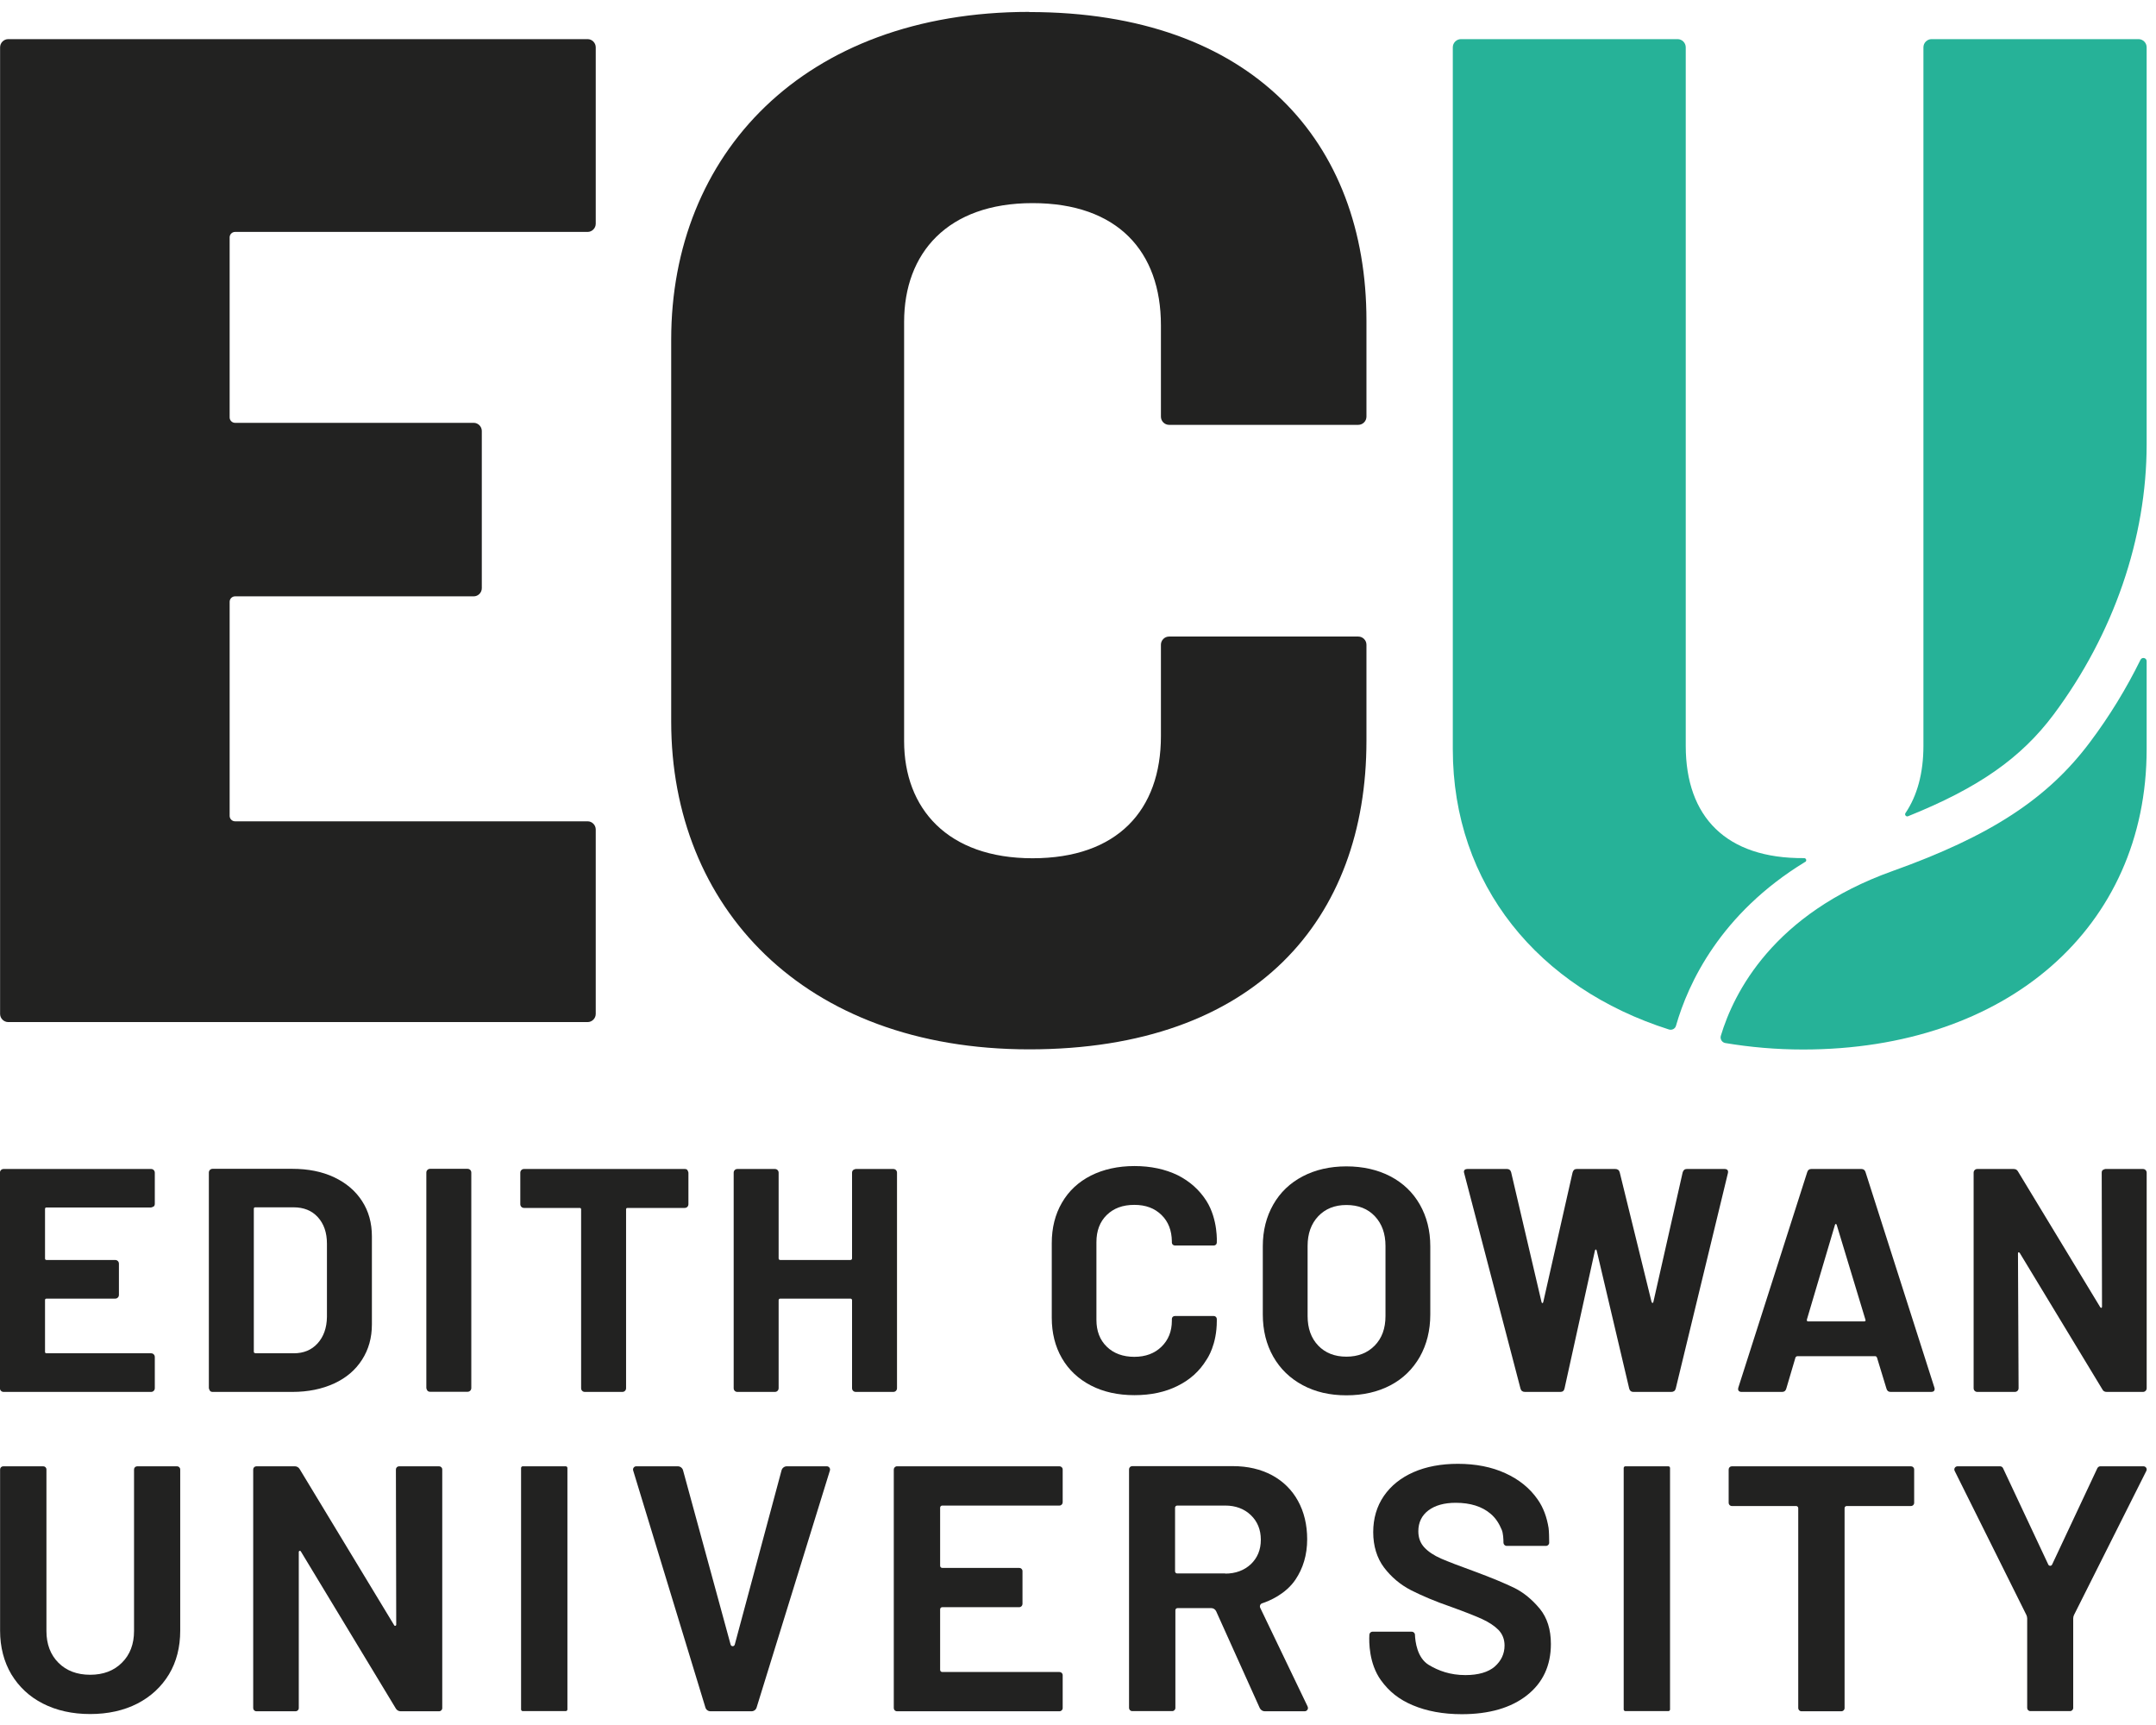 <?xml version="1.0" encoding="UTF-8"?>
<svg xmlns="http://www.w3.org/2000/svg" width="95" height="76" viewBox="0 0 95 76" fill="none">
  <path d="M6.773 53.151C6.773 53.151 6.699 53.199 6.651 53.199H2.052C2.005 53.199 1.984 53.219 1.984 53.267V55.444C1.984 55.492 2.005 55.512 2.052 55.512H5.071C5.118 55.512 5.159 55.526 5.193 55.559C5.227 55.593 5.24 55.634 5.24 55.681V57.045C5.24 57.093 5.227 57.133 5.193 57.167C5.159 57.201 5.118 57.215 5.071 57.215H2.052C2.005 57.215 1.984 57.235 1.984 57.282V59.555C1.984 59.602 2.005 59.623 2.052 59.623H6.651C6.699 59.623 6.74 59.636 6.773 59.67C6.807 59.704 6.821 59.745 6.821 59.792V61.156C6.821 61.203 6.807 61.244 6.773 61.278C6.74 61.312 6.699 61.325 6.651 61.325H0.166C0.119 61.325 0.078 61.312 0.044 61.278C0.01 61.244 -0.003 61.203 -0.003 61.156V51.672C-0.003 51.625 0.01 51.584 0.044 51.55C0.078 51.516 0.119 51.503 0.166 51.503H6.651C6.699 51.503 6.74 51.516 6.773 51.55C6.807 51.584 6.821 51.625 6.821 51.672V53.036C6.821 53.083 6.807 53.124 6.773 53.158V53.151Z" fill="#222221"></path>
  <path d="M9.25 61.271C9.25 61.271 9.203 61.197 9.203 61.149V51.666C9.203 51.618 9.216 51.577 9.25 51.544C9.284 51.51 9.325 51.496 9.372 51.496H12.879C13.578 51.496 14.195 51.618 14.725 51.869C15.254 52.12 15.661 52.466 15.952 52.914C16.244 53.361 16.387 53.884 16.387 54.474V58.347C16.387 58.938 16.244 59.453 15.952 59.908C15.661 60.362 15.254 60.708 14.725 60.952C14.195 61.197 13.578 61.325 12.879 61.325H9.372C9.325 61.325 9.284 61.312 9.25 61.278V61.271ZM11.251 59.623H12.947C13.375 59.623 13.727 59.48 13.992 59.189C14.257 58.897 14.399 58.51 14.406 58.022V54.793C14.406 54.304 14.27 53.918 14.005 53.626C13.741 53.334 13.381 53.192 12.934 53.192H11.251C11.204 53.192 11.184 53.212 11.184 53.26V59.548C11.184 59.596 11.204 59.616 11.251 59.616V59.623Z" fill="#222221"></path>
  <path d="M18.834 61.271C18.834 61.271 18.786 61.197 18.786 61.149V51.666C18.786 51.618 18.8 51.577 18.834 51.544C18.867 51.51 18.908 51.496 18.956 51.496H20.597C20.645 51.496 20.686 51.51 20.72 51.544C20.753 51.577 20.767 51.618 20.767 51.666V61.149C20.767 61.197 20.753 61.237 20.72 61.271C20.686 61.305 20.645 61.319 20.597 61.319H18.956C18.908 61.319 18.867 61.305 18.834 61.271Z" fill="#222221"></path>
  <path d="M30.287 51.55C30.287 51.55 30.334 51.625 30.334 51.672V53.05C30.334 53.097 30.32 53.138 30.287 53.172C30.253 53.206 30.212 53.219 30.164 53.219H27.654C27.607 53.219 27.587 53.239 27.587 53.287V61.156C27.587 61.203 27.573 61.244 27.539 61.278C27.505 61.312 27.465 61.325 27.417 61.325H25.775C25.728 61.325 25.687 61.312 25.653 61.278C25.619 61.244 25.606 61.203 25.606 61.156V53.287C25.606 53.239 25.585 53.219 25.538 53.219H23.096C23.048 53.219 23.008 53.206 22.974 53.172C22.94 53.138 22.926 53.097 22.926 53.05V51.672C22.926 51.625 22.94 51.584 22.974 51.55C23.008 51.516 23.048 51.503 23.096 51.503H30.171C30.219 51.503 30.259 51.516 30.293 51.55H30.287Z" fill="#222221"></path>
  <path d="M37.592 51.55C37.592 51.55 37.666 51.503 37.714 51.503H39.355C39.403 51.503 39.444 51.516 39.478 51.55C39.511 51.584 39.525 51.625 39.525 51.672V61.156C39.525 61.203 39.511 61.244 39.478 61.278C39.444 61.312 39.403 61.325 39.355 61.325H37.714C37.666 61.325 37.626 61.312 37.592 61.278C37.558 61.244 37.544 61.203 37.544 61.156V57.282C37.544 57.242 37.51 57.215 37.476 57.215H34.376C34.336 57.215 34.309 57.249 34.309 57.282V61.156C34.309 61.203 34.295 61.244 34.261 61.278C34.227 61.312 34.186 61.325 34.139 61.325H32.497C32.45 61.325 32.409 61.312 32.375 61.278C32.341 61.244 32.328 61.203 32.328 61.156V51.672C32.328 51.625 32.341 51.584 32.375 51.55C32.409 51.516 32.45 51.503 32.497 51.503H34.139C34.186 51.503 34.227 51.516 34.261 51.55C34.295 51.584 34.309 51.625 34.309 51.672V55.444C34.309 55.485 34.342 55.512 34.376 55.512H37.476C37.517 55.512 37.544 55.478 37.544 55.444V51.672C37.544 51.625 37.558 51.584 37.592 51.55Z" fill="#222221"></path>
  <path d="M0.364 45.031H25.891C26.087 45.031 26.25 44.868 26.25 44.672V36.545C26.25 36.348 26.087 36.185 25.891 36.185H10.356C10.227 36.185 10.119 36.077 10.119 35.948V26.512C10.119 26.383 10.227 26.274 10.356 26.274H20.871C21.068 26.274 21.23 26.112 21.23 25.915V18.989C21.23 18.792 21.068 18.629 20.871 18.629H10.356C10.227 18.629 10.119 18.521 10.119 18.392V10.455C10.119 10.326 10.227 10.218 10.356 10.218H25.891C26.087 10.218 26.25 10.055 26.25 9.858V2.084C26.25 1.887 26.087 1.724 25.891 1.724H0.364C0.167 1.724 0.004 1.887 0.004 2.084V44.672C0.004 44.868 0.167 45.031 0.364 45.031Z" fill="#222221"></path>
  <path d="M45.353 0.524C35.382 0.524 29.575 6.826 29.575 14.959V31.796C29.575 39.93 35.375 46.232 45.353 46.232C55.332 46.232 60.21 40.493 60.21 32.644V28.404C60.21 28.208 60.047 28.045 59.85 28.045H51.513C51.316 28.045 51.154 28.208 51.154 28.404V32.434C51.154 35.69 49.24 37.813 45.496 37.813C41.751 37.813 39.838 35.622 39.838 32.651V14.186C39.838 11.147 41.751 8.949 45.496 8.949C49.24 8.949 51.154 11.072 51.154 14.329V18.358C51.154 18.555 51.316 18.718 51.513 18.718H59.85C60.047 18.718 60.21 18.555 60.21 18.358V14.118C60.21 6.263 55.19 0.531 45.353 0.531V0.524Z" fill="#222221"></path>
  <path d="M85.112 1.724C84.915 1.724 84.752 1.887 84.752 2.084V32.861C84.752 34.055 84.481 35.053 83.959 35.826C83.911 35.901 83.992 35.995 84.074 35.962C87.194 34.707 89.06 33.391 90.491 31.478C93.137 27.93 94.588 23.703 94.588 19.572V2.084C94.588 1.887 94.426 1.724 94.229 1.724H85.105H85.112ZM83.389 38.377C78.131 40.256 76.395 43.742 75.825 45.635C75.784 45.778 75.872 45.927 76.022 45.954C77.114 46.137 78.26 46.239 79.447 46.239C88.436 46.239 94.588 40.859 94.588 33.004V29.13C94.588 28.981 94.385 28.934 94.317 29.069C93.7 30.324 92.96 31.539 92.106 32.678C90.24 35.181 87.717 36.83 83.389 38.377Z" fill="#26B298"></path>
  <path d="M79.543 37.976C79.624 37.929 79.59 37.807 79.495 37.807C76.056 37.834 74.279 35.989 74.279 32.861V2.084C74.279 1.887 74.116 1.724 73.919 1.724H64.375C64.178 1.724 64.015 1.887 64.015 2.084V33.004C64.015 38.987 67.794 43.532 73.539 45.357C73.675 45.398 73.817 45.323 73.851 45.187C74.381 43.335 75.798 40.256 79.536 37.976H79.543Z" fill="#26B298"></path>
  <path d="M6.049 64.602C5.967 64.602 5.906 64.663 5.906 64.744V71.86C5.906 72.43 5.73 72.905 5.37 73.258C5.018 73.611 4.549 73.787 3.973 73.787C3.396 73.787 2.928 73.611 2.575 73.258C2.223 72.905 2.046 72.437 2.046 71.86V64.744C2.046 64.663 1.985 64.602 1.904 64.602H0.147C0.065 64.602 0.004 64.663 0.004 64.744V71.847C0.004 72.566 0.174 73.217 0.5 73.767C0.832 74.316 1.3 74.757 1.89 75.055C2.487 75.361 3.186 75.517 3.973 75.517C4.76 75.517 5.458 75.361 6.055 75.055C6.646 74.75 7.114 74.316 7.446 73.767C7.778 73.217 7.941 72.566 7.941 71.847V64.744C7.941 64.663 7.88 64.602 7.799 64.602H6.042H6.049Z" fill="#222221"></path>
  <path d="M17.445 64.744L17.459 71.582C17.459 71.63 17.398 71.65 17.371 71.609L13.199 64.717C13.158 64.649 13.076 64.602 12.995 64.602H11.299C11.218 64.602 11.157 64.663 11.157 64.744V75.252C11.157 75.334 11.218 75.395 11.299 75.395H13.022C13.104 75.395 13.165 75.334 13.165 75.252V68.374C13.165 68.326 13.226 68.306 13.253 68.347L17.445 75.279C17.486 75.347 17.567 75.395 17.649 75.395H19.345C19.426 75.395 19.487 75.334 19.487 75.252V64.744C19.487 64.663 19.426 64.602 19.345 64.602H17.588C17.506 64.602 17.445 64.663 17.445 64.744Z" fill="#222221"></path>
  <path d="M24.928 64.602H23.035C22.994 64.602 22.96 64.635 22.96 64.677V75.313C22.96 75.355 22.994 75.388 23.035 75.388H24.928C24.969 75.388 25.002 75.355 25.002 75.313V64.677C25.002 64.635 24.969 64.602 24.928 64.602Z" fill="#222221"></path>
  <path d="M39.383 64.744V75.252C39.383 75.334 39.444 75.395 39.526 75.395H46.682C46.764 75.395 46.825 75.334 46.825 75.252V73.807C46.825 73.726 46.764 73.665 46.682 73.665H41.52C41.466 73.665 41.425 73.624 41.425 73.57V70.904C41.425 70.85 41.466 70.809 41.52 70.809H44.912C44.993 70.809 45.054 70.741 45.054 70.666V69.222C45.054 69.14 44.993 69.079 44.912 69.079H41.52C41.466 69.079 41.425 69.038 41.425 68.984V66.427C41.425 66.373 41.466 66.332 41.52 66.332H46.682C46.764 66.332 46.825 66.264 46.825 66.189V64.744C46.825 64.663 46.764 64.602 46.682 64.602H39.526C39.444 64.602 39.383 64.67 39.383 64.744Z" fill="#222221"></path>
  <path d="M57.618 75.185L55.529 70.836C55.495 70.762 55.529 70.667 55.61 70.64C55.922 70.538 56.648 70.239 57.082 69.595C57.415 69.1 57.598 68.51 57.598 67.818C57.598 67.18 57.462 66.61 57.191 66.122C56.926 65.64 56.539 65.26 56.051 64.996C55.556 64.731 54.979 64.595 54.328 64.595H49.892C49.81 64.595 49.749 64.656 49.749 64.738V75.246C49.749 75.327 49.81 75.388 49.892 75.388H51.648C51.73 75.388 51.791 75.327 51.791 75.246V70.945C51.791 70.891 51.832 70.85 51.886 70.85H53.371C53.467 70.85 53.548 70.904 53.589 70.992L55.508 75.252C55.549 75.334 55.63 75.395 55.725 75.395H57.489C57.591 75.395 57.666 75.286 57.618 75.191V75.185ZM53.989 69.323H51.872C51.818 69.323 51.777 69.283 51.777 69.229V66.427C51.777 66.373 51.818 66.332 51.872 66.332H53.989C54.443 66.332 54.823 66.474 55.115 66.752C55.407 67.031 55.556 67.397 55.556 67.838C55.556 68.279 55.407 68.638 55.115 68.916C54.823 69.188 54.443 69.33 53.989 69.33V69.323Z" fill="#222221"></path>
  <path d="M73.513 64.602H71.62C71.579 64.602 71.545 64.635 71.545 64.677V75.313C71.545 75.355 71.579 75.388 71.62 75.388H73.513C73.554 75.388 73.587 75.355 73.587 75.313V64.677C73.587 64.635 73.554 64.602 73.513 64.602Z" fill="#222221"></path>
  <path d="M67.841 70.87C67.509 70.47 67.136 70.165 66.729 69.961C66.308 69.758 65.725 69.513 64.992 69.242C64.314 68.998 63.825 68.808 63.507 68.672C63.181 68.53 62.93 68.36 62.761 68.177C62.584 67.987 62.496 67.75 62.496 67.465C62.496 67.078 62.645 66.766 62.944 66.542C63.235 66.325 63.636 66.21 64.144 66.21C64.789 66.21 65.304 66.373 65.677 66.691C65.922 66.895 66.064 67.146 66.173 67.404C66.234 67.553 66.247 67.804 66.247 67.967C66.247 68.041 66.308 68.109 66.39 68.109H68.12C68.201 68.109 68.262 68.048 68.262 67.967C68.262 67.777 68.255 67.451 68.235 67.316C68.16 66.854 68.011 66.427 67.753 66.061C67.414 65.572 66.932 65.179 66.329 64.907C65.725 64.629 65.019 64.493 64.239 64.493C63.5 64.493 62.842 64.616 62.286 64.86C61.729 65.104 61.288 65.457 60.976 65.911C60.664 66.366 60.508 66.902 60.508 67.505C60.508 68.109 60.671 68.645 60.983 69.059C61.302 69.48 61.702 69.819 62.177 70.063C62.659 70.307 63.249 70.558 63.941 70.796C64.558 71.019 65.026 71.203 65.318 71.338C65.61 71.474 65.847 71.63 66.023 71.806C66.207 71.996 66.295 72.227 66.295 72.498C66.295 72.865 66.145 73.177 65.861 73.428C65.576 73.672 65.141 73.801 64.572 73.801C63.9 73.801 63.385 73.611 62.957 73.353C62.442 73.041 62.36 72.322 62.347 72.023C62.347 71.949 62.279 71.888 62.204 71.888H60.481C60.407 71.888 60.346 71.942 60.339 72.017C60.318 72.356 60.325 73.292 60.841 74.018C61.207 74.526 61.641 74.873 62.252 75.13C62.862 75.388 63.588 75.524 64.409 75.524C65.616 75.524 66.58 75.246 67.285 74.689C67.984 74.14 68.337 73.38 68.337 72.43C68.337 71.793 68.174 71.277 67.848 70.877L67.841 70.87Z" fill="#222221"></path>
  <path d="M84.209 64.602H76.312C76.231 64.602 76.17 64.663 76.17 64.744V66.21C76.17 66.291 76.231 66.352 76.312 66.352H79.141C79.195 66.352 79.236 66.393 79.236 66.447V75.252C79.236 75.334 79.297 75.395 79.379 75.395H81.135C81.217 75.395 81.278 75.334 81.278 75.252V66.447C81.278 66.393 81.319 66.352 81.373 66.352H84.202C84.283 66.352 84.344 66.291 84.344 66.21V64.744C84.344 64.663 84.283 64.602 84.202 64.602H84.209Z" fill="#222221"></path>
  <path d="M91.386 71.155L94.574 64.805C94.622 64.71 94.554 64.602 94.445 64.602H92.546C92.492 64.602 92.444 64.636 92.417 64.683L90.423 68.93C90.389 69.004 90.287 69.004 90.253 68.93L88.259 64.683C88.238 64.636 88.184 64.602 88.13 64.602H86.258C86.149 64.602 86.081 64.71 86.129 64.805L89.29 71.155C89.31 71.202 89.324 71.25 89.324 71.304V75.246C89.324 75.327 89.385 75.388 89.466 75.388H91.21C91.291 75.388 91.352 75.327 91.352 75.246V71.304C91.352 71.25 91.366 71.202 91.386 71.155Z" fill="#222221"></path>
  <path d="M36.447 64.602H34.669C34.561 64.602 34.466 64.677 34.438 64.778L32.376 72.457C32.349 72.552 32.22 72.552 32.193 72.457L30.097 64.778C30.07 64.677 29.975 64.602 29.866 64.602H28.035C27.94 64.602 27.872 64.697 27.899 64.785L31.081 75.225C31.108 75.327 31.203 75.395 31.305 75.395H33.116C33.218 75.395 33.312 75.327 33.34 75.225L36.569 64.785C36.596 64.697 36.528 64.602 36.433 64.602H36.447Z" fill="#222221"></path>
  <path d="M57.4 61.027C56.843 60.729 56.409 60.308 56.104 59.772C55.799 59.236 55.643 58.612 55.643 57.913V54.908C55.643 54.216 55.799 53.606 56.104 53.07C56.409 52.534 56.843 52.12 57.4 51.828C57.956 51.537 58.6 51.388 59.326 51.388C60.052 51.388 60.71 51.537 61.266 51.828C61.822 52.12 62.257 52.534 62.562 53.07C62.867 53.606 63.023 54.216 63.023 54.908V57.913C63.023 58.612 62.867 59.236 62.562 59.779C62.25 60.322 61.822 60.742 61.266 61.034C60.71 61.326 60.059 61.475 59.326 61.475C58.593 61.475 57.956 61.326 57.4 61.027ZM60.574 59.284C60.893 58.958 61.049 58.524 61.049 57.981V54.895C61.049 54.352 60.893 53.918 60.581 53.586C60.269 53.253 59.849 53.09 59.326 53.09C58.804 53.09 58.397 53.26 58.085 53.586C57.773 53.918 57.617 54.352 57.617 54.895V57.981C57.617 58.524 57.773 58.958 58.085 59.284C58.397 59.609 58.811 59.772 59.326 59.772C59.842 59.772 60.255 59.609 60.574 59.284Z" fill="#222221"></path>
  <path d="M66.999 61.183L64.516 51.686L64.503 51.632C64.503 51.55 64.557 51.503 64.659 51.503H66.402C66.497 51.503 66.558 51.55 66.585 51.645L67.922 57.357C67.929 57.391 67.942 57.411 67.963 57.411C67.983 57.411 67.996 57.391 68.003 57.357L69.292 51.659C69.319 51.557 69.38 51.503 69.475 51.503H71.171C71.273 51.503 71.341 51.55 71.368 51.645L72.772 57.357C72.772 57.357 72.793 57.405 72.813 57.405C72.833 57.405 72.847 57.391 72.854 57.357L74.142 51.659C74.17 51.557 74.231 51.503 74.326 51.503H75.981C76.11 51.503 76.164 51.564 76.137 51.686L73.837 61.183C73.81 61.278 73.742 61.325 73.641 61.325H71.972C71.877 61.325 71.816 61.278 71.789 61.183L70.357 55.105C70.35 55.071 70.337 55.051 70.317 55.051C70.296 55.051 70.283 55.071 70.276 55.105L68.939 61.169C68.919 61.271 68.858 61.325 68.756 61.325H67.196C67.094 61.325 67.026 61.278 66.999 61.183Z" fill="#222221"></path>
  <path d="M83.124 61.183L82.704 59.806C82.683 59.772 82.663 59.752 82.636 59.752H79.183C79.183 59.752 79.129 59.772 79.115 59.806L78.708 61.183C78.681 61.278 78.62 61.325 78.525 61.325H76.741C76.686 61.325 76.646 61.312 76.612 61.278C76.585 61.244 76.578 61.197 76.598 61.129L79.631 51.645C79.658 51.55 79.719 51.503 79.814 51.503H82.018C82.113 51.503 82.174 51.55 82.202 51.645L85.234 61.129C85.234 61.129 85.247 61.169 85.247 61.197C85.247 61.278 85.193 61.325 85.091 61.325H83.307C83.212 61.325 83.151 61.278 83.124 61.183ZM80.852 53.972L79.617 58.137C79.61 58.191 79.624 58.219 79.671 58.219H82.141C82.195 58.219 82.215 58.191 82.195 58.137L80.933 53.972C80.933 53.972 80.919 53.925 80.892 53.925C80.865 53.925 80.852 53.972 80.852 53.972Z" fill="#222221"></path>
  <path d="M92.655 51.55C92.655 51.55 92.73 51.503 92.778 51.503H94.419C94.467 51.503 94.507 51.516 94.541 51.55C94.575 51.584 94.589 51.625 94.589 51.672V61.156C94.589 61.203 94.575 61.244 94.541 61.278C94.507 61.312 94.467 61.325 94.419 61.325H92.832C92.737 61.325 92.676 61.292 92.635 61.21L88.999 55.207C88.999 55.207 88.965 55.166 88.945 55.173C88.924 55.173 88.918 55.2 88.918 55.234L88.945 61.156C88.945 61.203 88.931 61.244 88.897 61.278C88.863 61.312 88.823 61.325 88.775 61.325H87.133C87.086 61.325 87.045 61.312 87.011 61.278C86.977 61.244 86.964 61.203 86.964 61.156V51.672C86.964 51.625 86.977 51.584 87.011 51.55C87.045 51.516 87.086 51.503 87.133 51.503H88.721C88.816 51.503 88.877 51.537 88.918 51.611L92.54 57.588C92.54 57.588 92.574 57.628 92.594 57.622C92.615 57.615 92.621 57.594 92.621 57.561L92.608 51.666C92.608 51.618 92.621 51.577 92.655 51.544V51.55Z" fill="#222221"></path>
  <path d="M53.616 58.11C53.616 58.042 53.555 57.981 53.487 57.981H51.764C51.697 57.981 51.636 58.036 51.636 58.11V58.185C51.636 58.66 51.48 59.039 51.181 59.331C50.876 59.63 50.475 59.779 49.98 59.779C49.485 59.779 49.071 59.63 48.766 59.331C48.461 59.033 48.312 58.639 48.312 58.151V54.725C48.312 54.23 48.461 53.83 48.766 53.531C49.071 53.233 49.471 53.084 49.98 53.084C50.489 53.084 50.876 53.233 51.181 53.531C51.48 53.823 51.629 54.21 51.636 54.691V54.745C51.636 54.813 51.697 54.874 51.764 54.874H53.487C53.555 54.874 53.616 54.82 53.616 54.745C53.616 54.745 53.677 53.735 53.162 52.914C52.85 52.425 52.429 52.046 51.886 51.774C51.337 51.51 50.706 51.374 49.987 51.374C49.268 51.374 48.617 51.517 48.067 51.795C47.518 52.073 47.09 52.473 46.792 52.989C46.493 53.504 46.344 54.094 46.344 54.773V58.056C46.344 58.727 46.493 59.325 46.792 59.84C47.09 60.356 47.518 60.756 48.067 61.041C48.617 61.326 49.261 61.468 49.987 61.468C50.713 61.468 51.344 61.332 51.886 61.061C52.436 60.79 52.856 60.41 53.162 59.908C53.203 59.847 53.616 59.25 53.616 58.198V58.097V58.11Z" fill="#222221"></path>
</svg>
